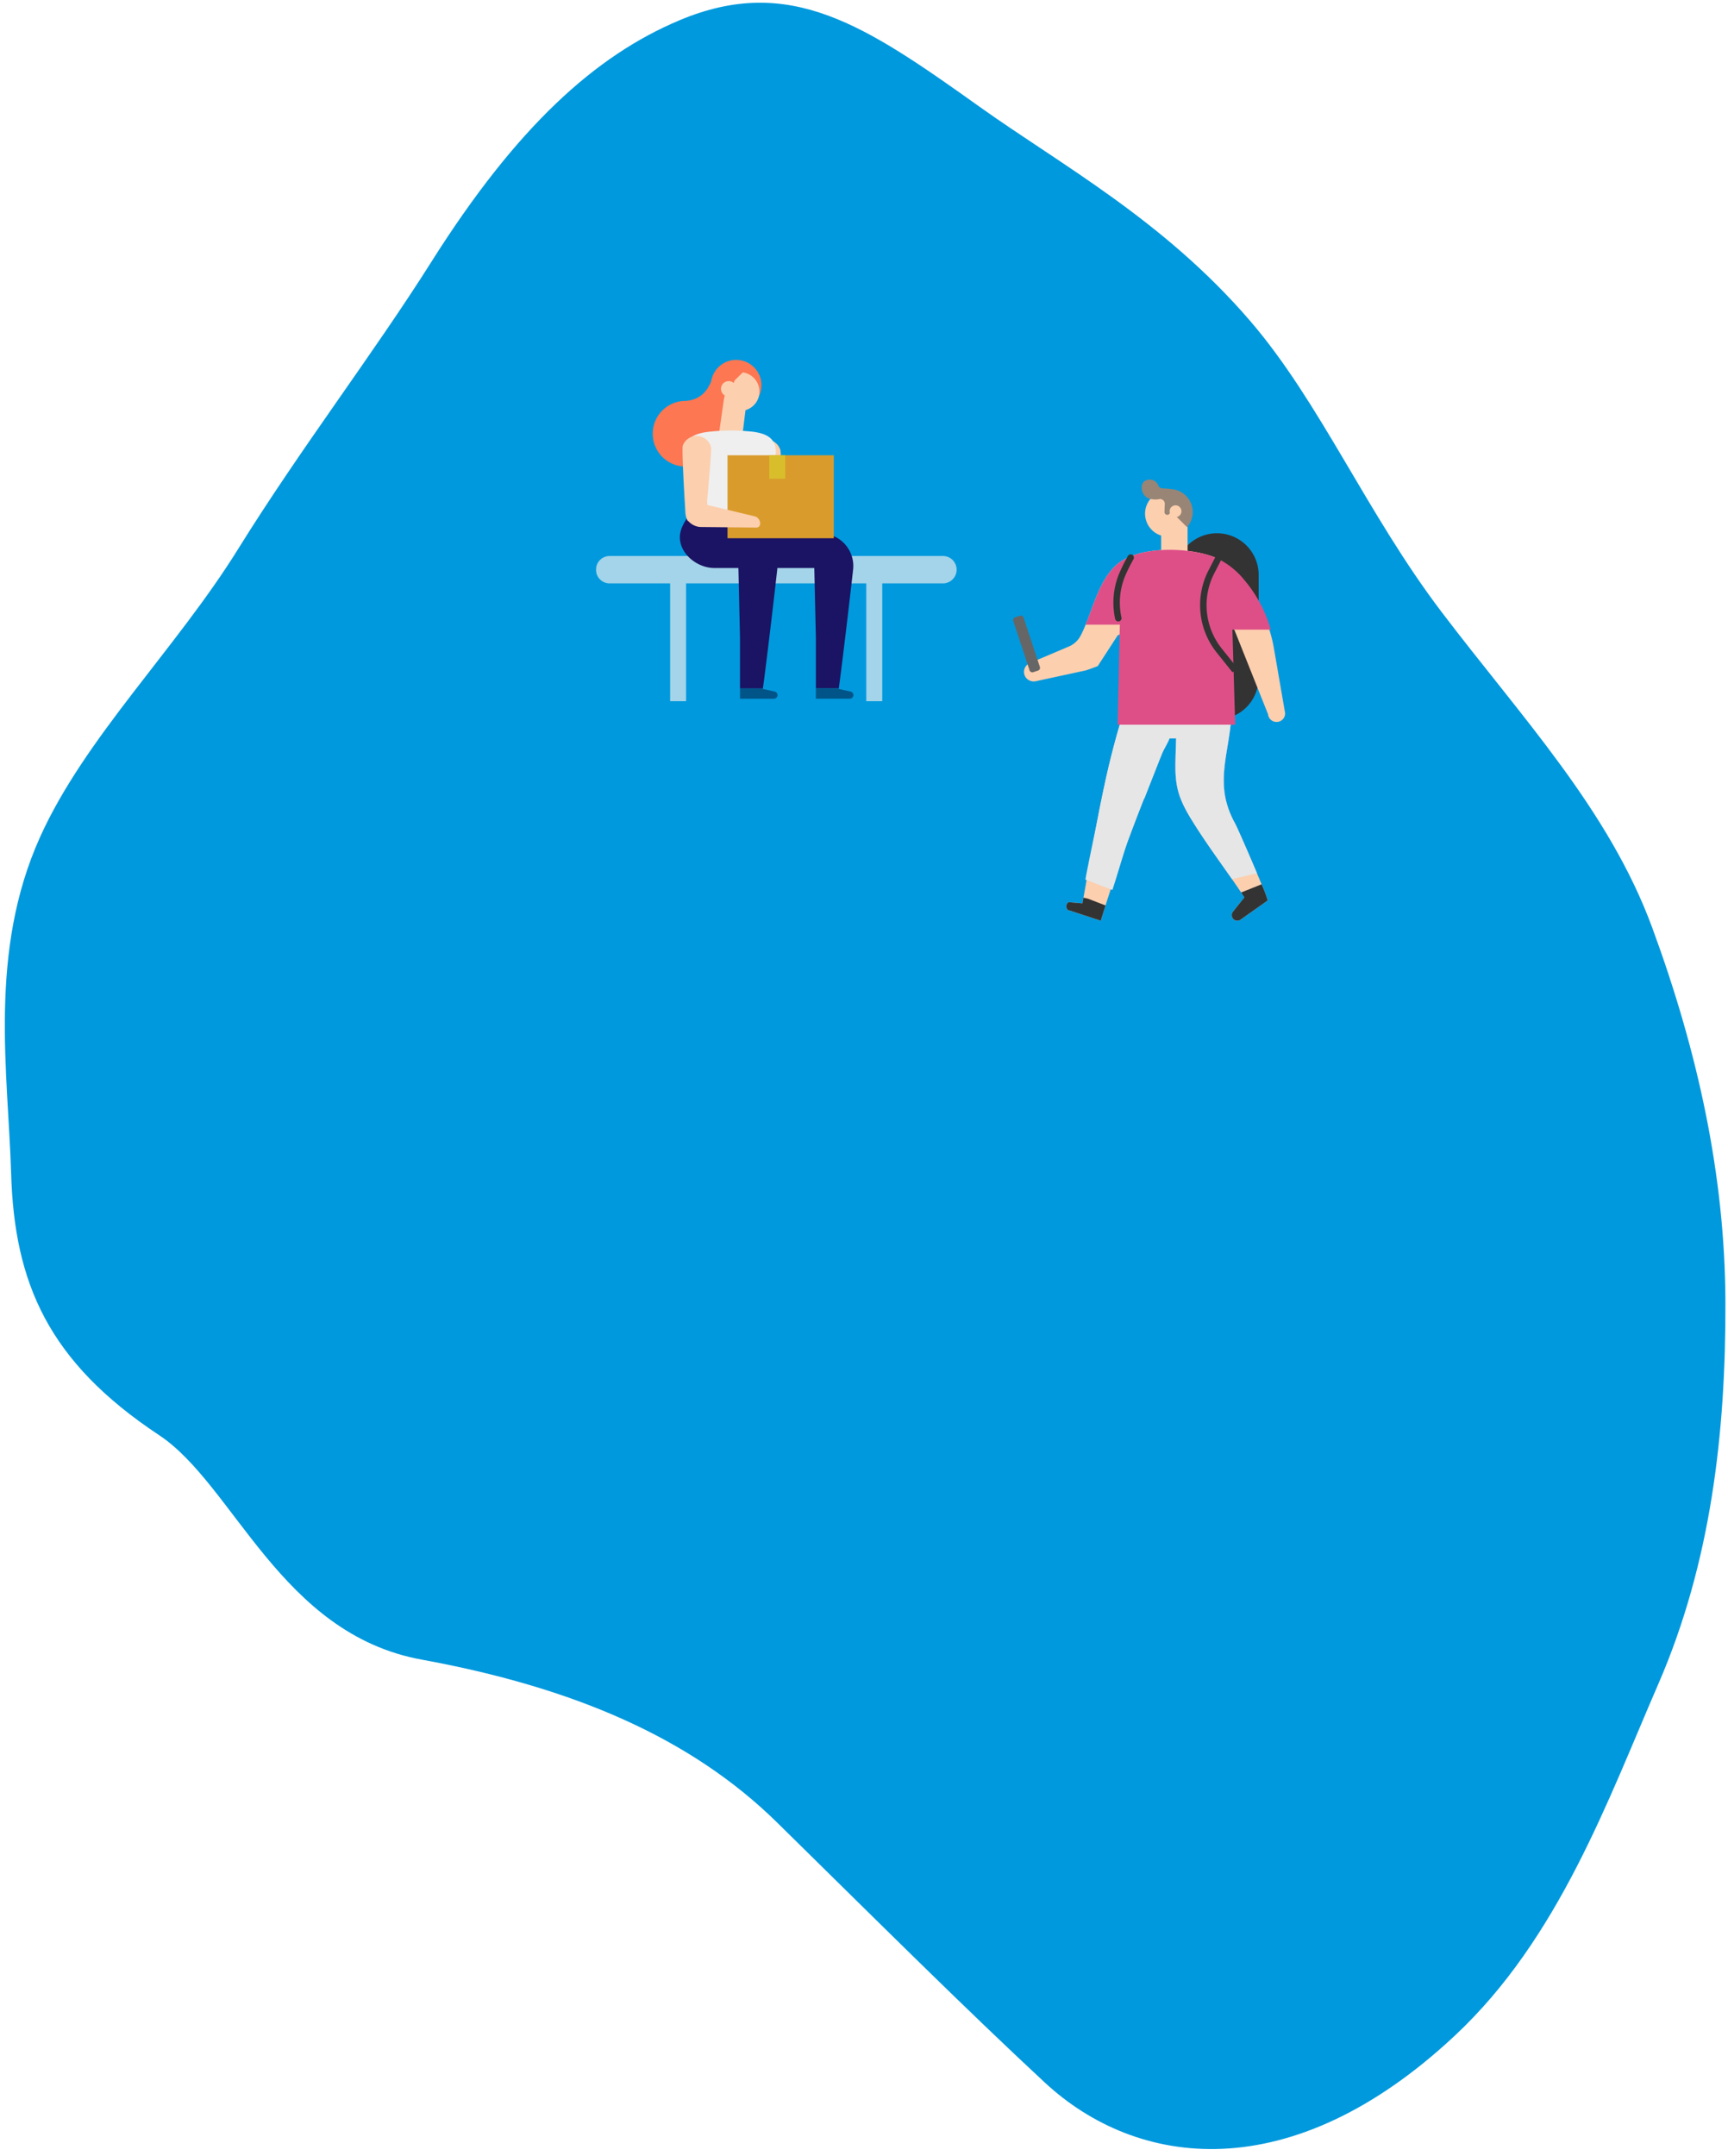 <svg xmlns="http://www.w3.org/2000/svg" xmlns:xlink="http://www.w3.org/1999/xlink" width="667" height="832" viewBox="0 0 667 832"><defs><style>.a{opacity:0.482;}.b{fill:none;}.c{clip-path:url(#a);}.d{fill:#09d;}.e{clip-path:url(#b);}.f{opacity:0.68;}.g{clip-path:url(#c);}.h{fill:#efefef;}.i{fill:#fc7752;}.j{fill:#fccfaf;}.k{fill:#005487;}.l{fill:#1b1363;}.m{fill:#d99c2c;}.n{fill:#d9be2c;}.o{fill:#333;}.p{fill:#567ce8;}.q{fill:#e6e6e6;}.r{fill:#de4f87;}.s{fill:#998575;}.t{fill:#6e2577;}.u{fill:#666;}</style><clipPath id="a"><rect class="a" width="667" height="832" transform="translate(-174 6324)"/></clipPath><clipPath id="b"><path class="b" d="M0,0H266.01V216.392H0Z"/></clipPath><clipPath id="c"><rect class="b" width="139.208" height="56.028"/></clipPath></defs><g class="c" transform="translate(174 -6324)"><g transform="translate(614.768 7020.109) rotate(156)"><path class="d" d="M549.291,305.613c45.643,31.215,38.653,91.042,57.285,120.293,27.581,43.3,27.147,76.335,11.111,115.443-14.72,35.9-26.587,81.614-63.035,114.085-31.407,27.976-77.388,44.888-115,70.4-37.845,25.666-78.321,47.583-113.1,70.809-51.471,34.373-90.349,47.044-125.587,46.279-46.2-1-64.7-30.979-92.275-77.745C89.09,731.932,61.7,696.482,46.955,647.291c-11.917-39.772-10.869-86.075-21.849-132.754C13.426,464.884-2.787,418.75.409,370.42,3.772,319.6,13.627,271.572,33.4,226.814c20.367-46.1,45.885-89.468,83.629-124.072,36.045-33.044,74.9-73.923,126.757-91.9,82.081-28.453,133,3.138,152.094,47.872,16.223,38.011,32.423,79.9,53.5,133.463C466.661,236.1,500.452,272.212,549.291,305.613Z" transform="translate(0 0)"/><g transform="translate(283.771 736.32) rotate(-156)"><g class="e" transform="translate(0 0)"><g class="f" transform="translate(0 75.661)"><g class="g"><g transform="translate(0 0)"><path class="h" d="M133.922,0H5.285a5.285,5.285,0,0,0,0,10.571H28.623V56.028h6.162V10.571h69.55V56.028H110.5V10.571h23.424a5.285,5.285,0,1,0,0-10.571" transform="translate(0 0)"/></g></g></g><g transform="translate(21.903 4.75)"><path class="i" d="M37.178,13.192,24.082,0c-1.719,4.357-2.89,6.924-5.185,8.785a10.819,10.819,0,0,1-6.562,2.282A12.663,12.663,0,1,0,23.558,30.186a12.463,12.463,0,0,0,1.723-5.532c2.358-7.351,4.687-8.677,11.9-11.462" transform="translate(0 0)"/></g><g transform="translate(60.174 30.749)"><path class="j" d="M27.14,37.444c.006-.018.009-.032.012-.046a2.9,2.9,0,0,0-.454-2.807l-13.64-6.113a8.13,8.13,0,0,1-1.452-4.5s-.288-19.036-.614-20.032V3.92l-.009-.009a5.705,5.705,0,0,0-3.91-3.7L7.058.2,7.043.2C7.018.194,6.994.183,6.968.177A5.716,5.716,0,0,0,.022,4.312C-.334,5.716,3.67,29.441,3.67,29.441a6.96,6.96,0,0,0,2.877,5.094l18.325,3.971c.856.536,1.857.062,2.267-1.062" transform="translate(0 0)"/></g><g transform="translate(55.595 126.749)"><path class="k" d="M8.818.208l4.573,1.014a1.4,1.4,0,0,1-.3,2.766H0V0H8.843Z" transform="translate(0 0)"/></g><g transform="translate(32.388 54.661)"><path class="l" d="M2.743,6.439C3.183,5.783,7.765.18,7.571,0c.317.295,22.99.315,22.99.315A15.049,15.049,0,0,0,45.225,12.26l9.4.039A12.565,12.565,0,0,1,66.863,26.263c-2.292,20.472-4.6,38.788-4.6,38.788l-.92,7.036H52.5V52.744l-.617-27.11H37.612c-.013.21-.014.42-.037.629-2.293,20.472-4.6,38.788-4.6,38.788l-.919,7.036H23.207V52.744l-.617-27.11H13.262C7.315,25.634.832,21.04.067,14.883c-.389-3.137.983-5.913,2.677-8.444" transform="translate(0 0)"/></g><g transform="translate(84.883 126.749)"><path class="k" d="M8.844,0,8.819.208l1.4.311,3.168.7a1.4,1.4,0,0,1,1.1,1.368,1.368,1.368,0,0,1-.028.283,1.388,1.388,0,0,1-.381.7,1.444,1.444,0,0,1-.206.17,1.4,1.4,0,0,1-.5.211,1.434,1.434,0,0,1-.284.029H0V0Z" transform="translate(0 0)"/></g><g transform="translate(44.366 0)"><path class="i" d="M17.484,15.694a9.754,9.754,0,1,1,0-11.886,9.759,9.759,0,0,1,0,11.886" transform="translate(0 0)"/></g><g transform="translate(48.164 4.747)"><path class="j" d="M14.927,7.91A7.47,7.47,0,1,1,7.468,0c.156,0,.318.006.474.017A7.465,7.465,0,0,1,14.927,7.91" transform="translate(0 0)"/></g><g transform="translate(46.12 1.506)"><path class="i" d="M12.951.447A17.474,17.474,0,0,1,10.166,0a2.941,2.941,0,0,1-1.34.3,3.283,3.283,0,0,1-.94-.133L4.366,2.575A8.426,8.426,0,0,0,2.817,16.246c.384.421-.389,1.692.071,2.027L7.442,6.365,12.7,1.2c.2-.231-.678.605-.537.343-.085,0,.871-1.091.786-1.1" transform="translate(0 0)"/></g><g transform="translate(47.202 12.76)"><path class="j" d="M0,17.643l9.166-.035,1.653-13.5L2.762,0,2.194,2.278Z" transform="translate(0 0)"/></g><g transform="translate(48.251 8.175)"><path class="j" d="M5.967,2.983A2.984,2.984,0,1,1,2.984,0,2.984,2.984,0,0,1,5.967,2.983" transform="translate(0 0)"/></g><g transform="translate(34.375 27.253)"><path class="h" d="M28.894.962A22.364,22.364,0,0,0,25.547.391,77.6,77.6,0,0,0,8.828.517C5.252.933,1,2.218.149,5.717A9.466,9.466,0,0,0,.325,9.678q2.2,11.7,4.392,23.4a152.928,152.928,0,0,1,25.889,0l4.2-22.433C35.89,4.872,33.417,2.134,28.894.962" transform="translate(0 0)"/></g><path class="m" d="M0,0H41.026V32.006H0Z" transform="translate(50.769 36.798)"/><path class="n" d="M6.133,9.04H0V0H6.133Z" transform="translate(66.903 36.798)"/><g transform="translate(33.398 29.348)"><path class="j" d="M29.923,33.242a.152.152,0,0,1-.013-.044,2.9,2.9,0,0,0-1.858-2.148l-18.393-4.4a8.646,8.646,0,0,1-.1-2.148s1.713-18.96,1.492-19.98V4.5l-.006-.012a5.735,5.735,0,0,0-3.5-4.1L7.53.381H7.518C7.492.375,7.467.363,7.442.356A5.711,5.711,0,0,0,.1,3.738C-.274,4.765.475,18.655.872,25.432c.133,2.224.222,3.679.222,3.679a8.122,8.122,0,0,0,.674,3.168.107.107,0,0,0,.012.018c.076.177.164.347.253.511.056-.006.112-.018.17-.025a6.713,6.713,0,0,0,4.7,2.343l21.649.214c1.008.006,1.613-.926,1.374-2.1" transform="translate(0 0)"/></g><g transform="translate(223.618 66.762)"><path class="o" d="M16.088,71.958h0A16.089,16.089,0,0,1,0,55.869V16.088a16.089,16.089,0,0,1,32.177,0V55.869A16.089,16.089,0,0,1,16.088,71.958" transform="translate(0 0)"/></g><g transform="translate(223.663 126.695)"><path class="j" d="M.535,12.435c.014-.315.222-5.021.513-11.56.267-.126.5-.235.617-.28.357-.14.722-.263,1.086-.382L2.927.193c.4-.038.838-.087,1.237-.161L4.323,0c.75.086,1.482.2,2.227.32.344.13.691.246,1.032.385C8.344,1.012,9.06,1.4,9.8,1.75c.076.037.122.057.155.069l.112.074c.362.236.727.466,1.086.707.735.494,1.454,1.012,2.164,1.541,1.573,1.172,3.093,2.412,4.616,3.647,1.672,1.356,3.349,2.7,5.067,4l-1.508.353c-.259,3.19-.723,6.209-1.2,9.149-.109.653-.214,1.3-.321,1.936-.21,1.291-.418,2.562-.6,3.833-.038.278-.083.549-.12.827-.114.827-.214,1.657-.3,2.477-.114,1.1-.2,2.2-.253,3.3-.016.393-.027.786-.038,1.179-.016,1.188.018,2.37.106,3.572.029.4.07.79.112,1.19s.1.795.16,1.2c.135.9.31,1.815.539,2.741a32.833,32.833,0,0,0,1.7,5.067A36.853,36.853,0,0,0,23.032,52.2c.714,1.272,5.054,11.179,8.444,19.19.641,1.507,1.24,2.947,1.781,4.248a47.142,47.142,0,0,1,2.364,6.223L25.04,89.337a2.125,2.125,0,0,1-2.269.013,2.156,2.156,0,0,1-.541-3.163l4.4-5.489c-.418-.637-.834-1.269-1.256-1.9-1.159-1.724-2.341-3.438-3.528-5.15C16.411,65.858,10.788,58.2,5.849,50.081c-.634-1.041-1.205-2.034-1.722-2.988C.7,40.772-.15,36.147.02,28.314c.111-5.3.295-10.587.515-15.88" transform="translate(0 0)"/></g><g transform="translate(223.663 126.695)"><path class="p" d="M.535,12.435c.1-2.268.2-4.544.306-6.815q.1-2.377.221-4.753c.262-.123.494-.229.6-.273.357-.14.722-.263,1.086-.382L2.927.193c.4-.038.838-.087,1.237-.161L4.323,0c.75.086,1.482.2,2.227.32.344.13.691.246,1.032.385C8.344,1.012,9.06,1.4,9.8,1.75c.076.037.122.057.155.069l.112.074c.362.236.727.466,1.086.707.735.494,1.454,1.012,2.164,1.541,1.573,1.172,3.093,2.412,4.616,3.647,1.672,1.356,3.349,2.7,5.067,4l-1.508.353c-.259,3.19-.723,6.209-1.2,9.149-.109.653-.214,1.3-.321,1.936-.21,1.291-.418,2.562-.6,3.833-.038.278-.083.549-.12.827-.114.827-.214,1.657-.3,2.477-.114,1.1-.2,2.2-.253,3.3-.016.393-.027.786-.038,1.179-.016,1.188.018,2.37.106,3.572.029.4.07.79.112,1.19s.1.795.16,1.2c.141.9.316,1.814.545,2.739L4.329,47.109l-.2-.016C.7,40.772-.15,36.147.02,28.314c.111-5.3.295-10.587.515-15.88" transform="translate(0 0)"/></g><g transform="translate(223.663 129.751)"><path class="q" d="M.535,9.378c.1-2.268.2-4.544.306-6.815L11.793,0c.511.358,1.024.713,1.524,1.085C14.889,2.257,16.41,3.5,17.933,4.733c1.672,1.356,3.349,2.7,5.067,4l-1.508.353c-.259,3.19-.723,6.209-1.2,9.149-.109.653-.214,1.3-.321,1.936-.21,1.291-.418,2.562-.6,3.833-.038.278-.083.549-.12.827-.114.827-.214,1.657-.3,2.477-.114,1.1-.2,2.2-.253,3.3-.016.393-.027.786-.038,1.179-.016,1.188.018,2.37.106,3.572.029.4.07.79.112,1.19s.1.795.16,1.2c.141.9.316,1.814.545,2.739l-.006,0a32.834,32.834,0,0,0,1.7,5.067,36.855,36.855,0,0,0,1.762,3.593c.714,1.272,5.054,11.179,8.444,19.19l-9.633,2.254C16.411,62.8,10.788,55.14,5.849,47.024c-.634-1.041-1.205-2.034-1.722-2.988C.7,37.716-.15,33.091.02,25.258c.111-5.3.295-10.587.515-15.88" transform="translate(0 0)"/></g><g transform="translate(245.427 202.336)"><path class="o" d="M1.01,13.708A2.136,2.136,0,0,0,3.278,13.7L13.858,6.223A47.54,47.54,0,0,0,11.493,0C8.924,1.036,6.208,2.119,3.6,3.156c.425.633.843,1.266,1.261,1.9l-4.4,5.494a2.149,2.149,0,0,0,.542,3.16" transform="translate(0 0)"/></g><path class="q" d="M28.412,14.9H0V0H28.412Z" transform="translate(212.029 131.152)"/><g transform="translate(181.56 130.076)"><path class="j" d="M15.459,79.356q1.956-6.107,4.1-12.234,2.116-6.056,4.378-12.107Q26.877,47.095,30,39.177q3.333-8.47,6.759-16.918,1.242-3.047,2.475-6.1,2.924-7.216,5.82-14.394c-.959-.354-1.933-.671-2.912-.949C41.353.595,40.557.4,39.753.23c-.109-.022-1.493-.18-1.438-.2C37.172-.026,36.044,0,34.894.051c-.11,0-.194.006-.265.007-.075.02-.162.044-.275.071-.5.127-1.011.21-1.512.33-3.121.745-6.16,1.723-9.219,2.638a6.452,6.452,0,0,1-.145.682,8.543,8.543,0,0,1-1.663,3.084c-.083.263-.17.524-.252.79-.142.458-.285.918-.426,1.371-.511,1.644-1,3.305-1.468,4.969-.432,1.508-.842,3.027-1.246,4.546-.077.29-.158.587-.233.885q-.52,1.981-1.021,3.98c-.032.153-.073.311-.114.47q-.9,3.657-1.72,7.328-.243,1.077-.476,2.16l.012,0q-1.333,6.075-2.513,12.188c-1.13,5.84-2.18,11.7-3.217,17.565C8.3,67.883,7.47,72.649,6.61,77.411c-.131.738-.269,1.465-.4,2.2L.855,79.152a2.535,2.535,0,0,0-.28.226A1.94,1.94,0,0,0,.194,81.6a2.109,2.109,0,0,0,.21.34c.389.5.018.388.647.348L13.3,86.315c.7-2.315,1.415-4.642,2.159-6.959" transform="translate(0 0)"/></g><g transform="translate(188.911 130.076)"><path class="q" d="M16.584,55.015q2.942-7.92,6.064-15.838l.116.045,6.643-16.963c.827-2.031,2.121-3.889,2.949-5.921C34.3,11.526,35.778,6.553,37.7,1.767c-.959-.354-1.934-.671-2.912-.949C34,.595,33.206.395,32.4.231,32.293.208,30.91.05,30.964.03,29.82-.026,28.692.005,27.543.051c-.109,0-.194.006-.265.007C27.2.078,27.116.1,27,.131c-.5.126-1.011.21-1.512.329-3.121.746-6.161,1.723-9.22,2.638a6.722,6.722,0,0,1-.144.683,8.536,8.536,0,0,1-1.663,3.083c-.083.263-.17.525-.251.79-.143.458-.286.918-.426,1.371-.512,1.645-1,3.305-1.468,4.969-.433,1.508-.842,3.027-1.246,4.546-.078.291-.158.587-.233.885q-.521,1.981-1.022,3.98c-.032.153-.073.311-.113.47q-.9,3.657-1.72,7.328c-.162.718-.319,1.439-.476,2.16l.012,0Q6.188,39.442,5.007,45.556C3.878,51.4,1.037,64.58,0,70.441l10.416,4c1.411-4.037,4.665-15.394,6.168-19.428" transform="translate(0 0)"/></g><g transform="translate(181.56 207.489)"><path class="o" d="M.856,1.74,6.21,2.2c.13-.732.267-1.463.4-2.2L8.258.366,15.128,3c-.622,1.967-1.239,3.938-1.83,5.9L1.051,4.879C.419,4.917.8,5.028.4,4.527A1.652,1.652,0,0,1,.2,4.187a1.925,1.925,0,0,1,.38-2.224A1.891,1.891,0,0,1,.856,1.74" transform="translate(0 0)"/></g><g transform="translate(218.144 63.512)"><path class="j" d="M10.215,0V12.274H0V2.077Z" transform="translate(0 0)"/></g><g transform="translate(165.212 73.284)"><path class="j" d="M76.106,31.8q-.006-4.281-.051-8.525l.781,1.338c.031-5.54-1.277-10.994-2.5-16.484a5.929,5.929,0,0,1,.921-4.505c-.39-.192-.78-.385-1.182-.553-9.788-4.118-29.45-4.816-37.966,2.392C29.534,11.031,27.124,20.776,23.8,28.88c-.6,1.483-1.24,2.916-1.95,4.256A9.152,9.152,0,0,1,17.33,37.3L2.247,43.7A3.694,3.694,0,0,0,.5,48.948,3.811,3.811,0,0,0,4.608,50.68l19.021-4.106c1.04-.23,4.845-1.71,4.845-1.71l7.676-11.835a8.894,8.894,0,0,1,9.208.285c6.593,4.656,7.946,12.432,8.517,19.932.071.935.142,1.871.234,2.805.33.257.641.526.942.8a44.86,44.86,0,0,1,11,1.533,23.856,23.856,0,0,1,9.7,5.308q.1-5.314.18-10.608c.108-6.968.178-13.888.174-20.745-.006-.175-.006-.354,0-.535" transform="translate(0 0)"/></g><g transform="translate(236.162 75.896)"><path class="j" d="M21,21.258A50.8,50.8,0,0,0,7.8,4.261,38.154,38.154,0,0,0,1.607,0,9.622,9.622,0,0,1,.864,4.8c-1.632,3.754-.607,8.657.254,12.716L6.432,23.8l3.894,4.613,12.925,32.4a3.308,3.308,0,0,0,6.6-.388L26.816,42.864l-1.283-7.409A53.679,53.679,0,0,0,21,21.258" transform="translate(0 0)"/></g><g transform="translate(189.011 73.285)"><path class="r" d="M12.347,67.469H57.72L56.652,30.8h14.78A50.759,50.759,0,0,0,61.364,11.782,30.392,30.392,0,0,0,50.277,3.074c-9.791-4.117-29.45-4.815-37.966,2.392C5.739,11.032,3.328,20.772,0,28.877H13.2Z" transform="translate(0 0)"/></g><g transform="translate(233.192 75.586)"><path class="o" d="M12.507,44.959l-6.1-7.619A29.325,29.325,0,0,1,3.236,5.649L6.141,0,8.357,1.139,5.452,6.789a26.83,26.83,0,0,0,2.905,29L14.452,43.4Z" transform="translate(0 0)"/></g><g transform="translate(199.724 75.021)"><path class="o" d="M2.217,25.853A1.255,1.255,0,0,1,.672,24.9a29.532,29.532,0,0,1,1.3-16.874A59.8,59.8,0,0,1,5.044,1.65c.175-.331.351-.659.524-.988A1.246,1.246,0,0,1,7.77,1.83q-.261.495-.525.99a57.98,57.98,0,0,0-2.95,6.106A27.027,27.027,0,0,0,3.114,24.4a1.236,1.236,0,0,1-.9,1.452" transform="translate(0 0)"/></g><g transform="translate(211.948 50.461)"><path class="j" d="M.03,9.59a8.868,8.868,0,0,0,14.621,5.989,8.171,8.171,0,0,0,1-1.03A8.857,8.857,0,0,0,11.954.558,8.409,8.409,0,0,0,10.375.127L10.352.121A9.16,9.16,0,0,0,8.142.029C7.953.045,7.766.068,7.578.1A8.845,8.845,0,0,0,.03,9.59" transform="translate(0 0)"/></g><g transform="translate(210.638 46.179)"><path class="s" d="M2.573.041a3.482,3.482,0,0,1,3.035,1A3.726,3.726,0,0,1,6.4,2.26,1.85,1.85,0,0,0,8.046,3.391a28.725,28.725,0,0,1,3.914.338c.122.014.243.027.364.045l.022.006a8.411,8.411,0,0,1,1.579.432,8.857,8.857,0,0,1,3.7,13.991,1.152,1.152,0,0,1-.122.136L11.213,12.1l-.242.626s-.008.063-.025.063l-.048.124a1.088,1.088,0,0,1-2.1-.438l.127-3.135-.014-.188a1.809,1.809,0,0,0-1.947-1.65,7.994,7.994,0,0,1-3.427-.02c-.084-.031-.1-.027-.081-.012C-.177,7.016-1.659.684,2.573.041" transform="translate(0 0)"/></g><g transform="translate(214.091 53.655)"><path class="t" d="M0,0C.027,0,.054.01.082.013.255.146.038.036,0,0"/></g><g transform="translate(221.442 56.114)"><path class="j" d="M.008,2.46A2.274,2.274,0,1,0,2.087.008,2.273,2.273,0,0,0,.008,2.46" transform="translate(0 0)"/></g><g transform="translate(161.02 98.662)"><path class="u" d="M7.761,21.826l1.853-.613a1.119,1.119,0,0,0,.711-1.415L4.036.769A1.119,1.119,0,0,0,2.622.057L.769.669A1.121,1.121,0,0,0,.057,2.084l6.288,19.03a1.121,1.121,0,0,0,1.416.712" transform="translate(0 0)"/></g></g></g></g></g></svg>